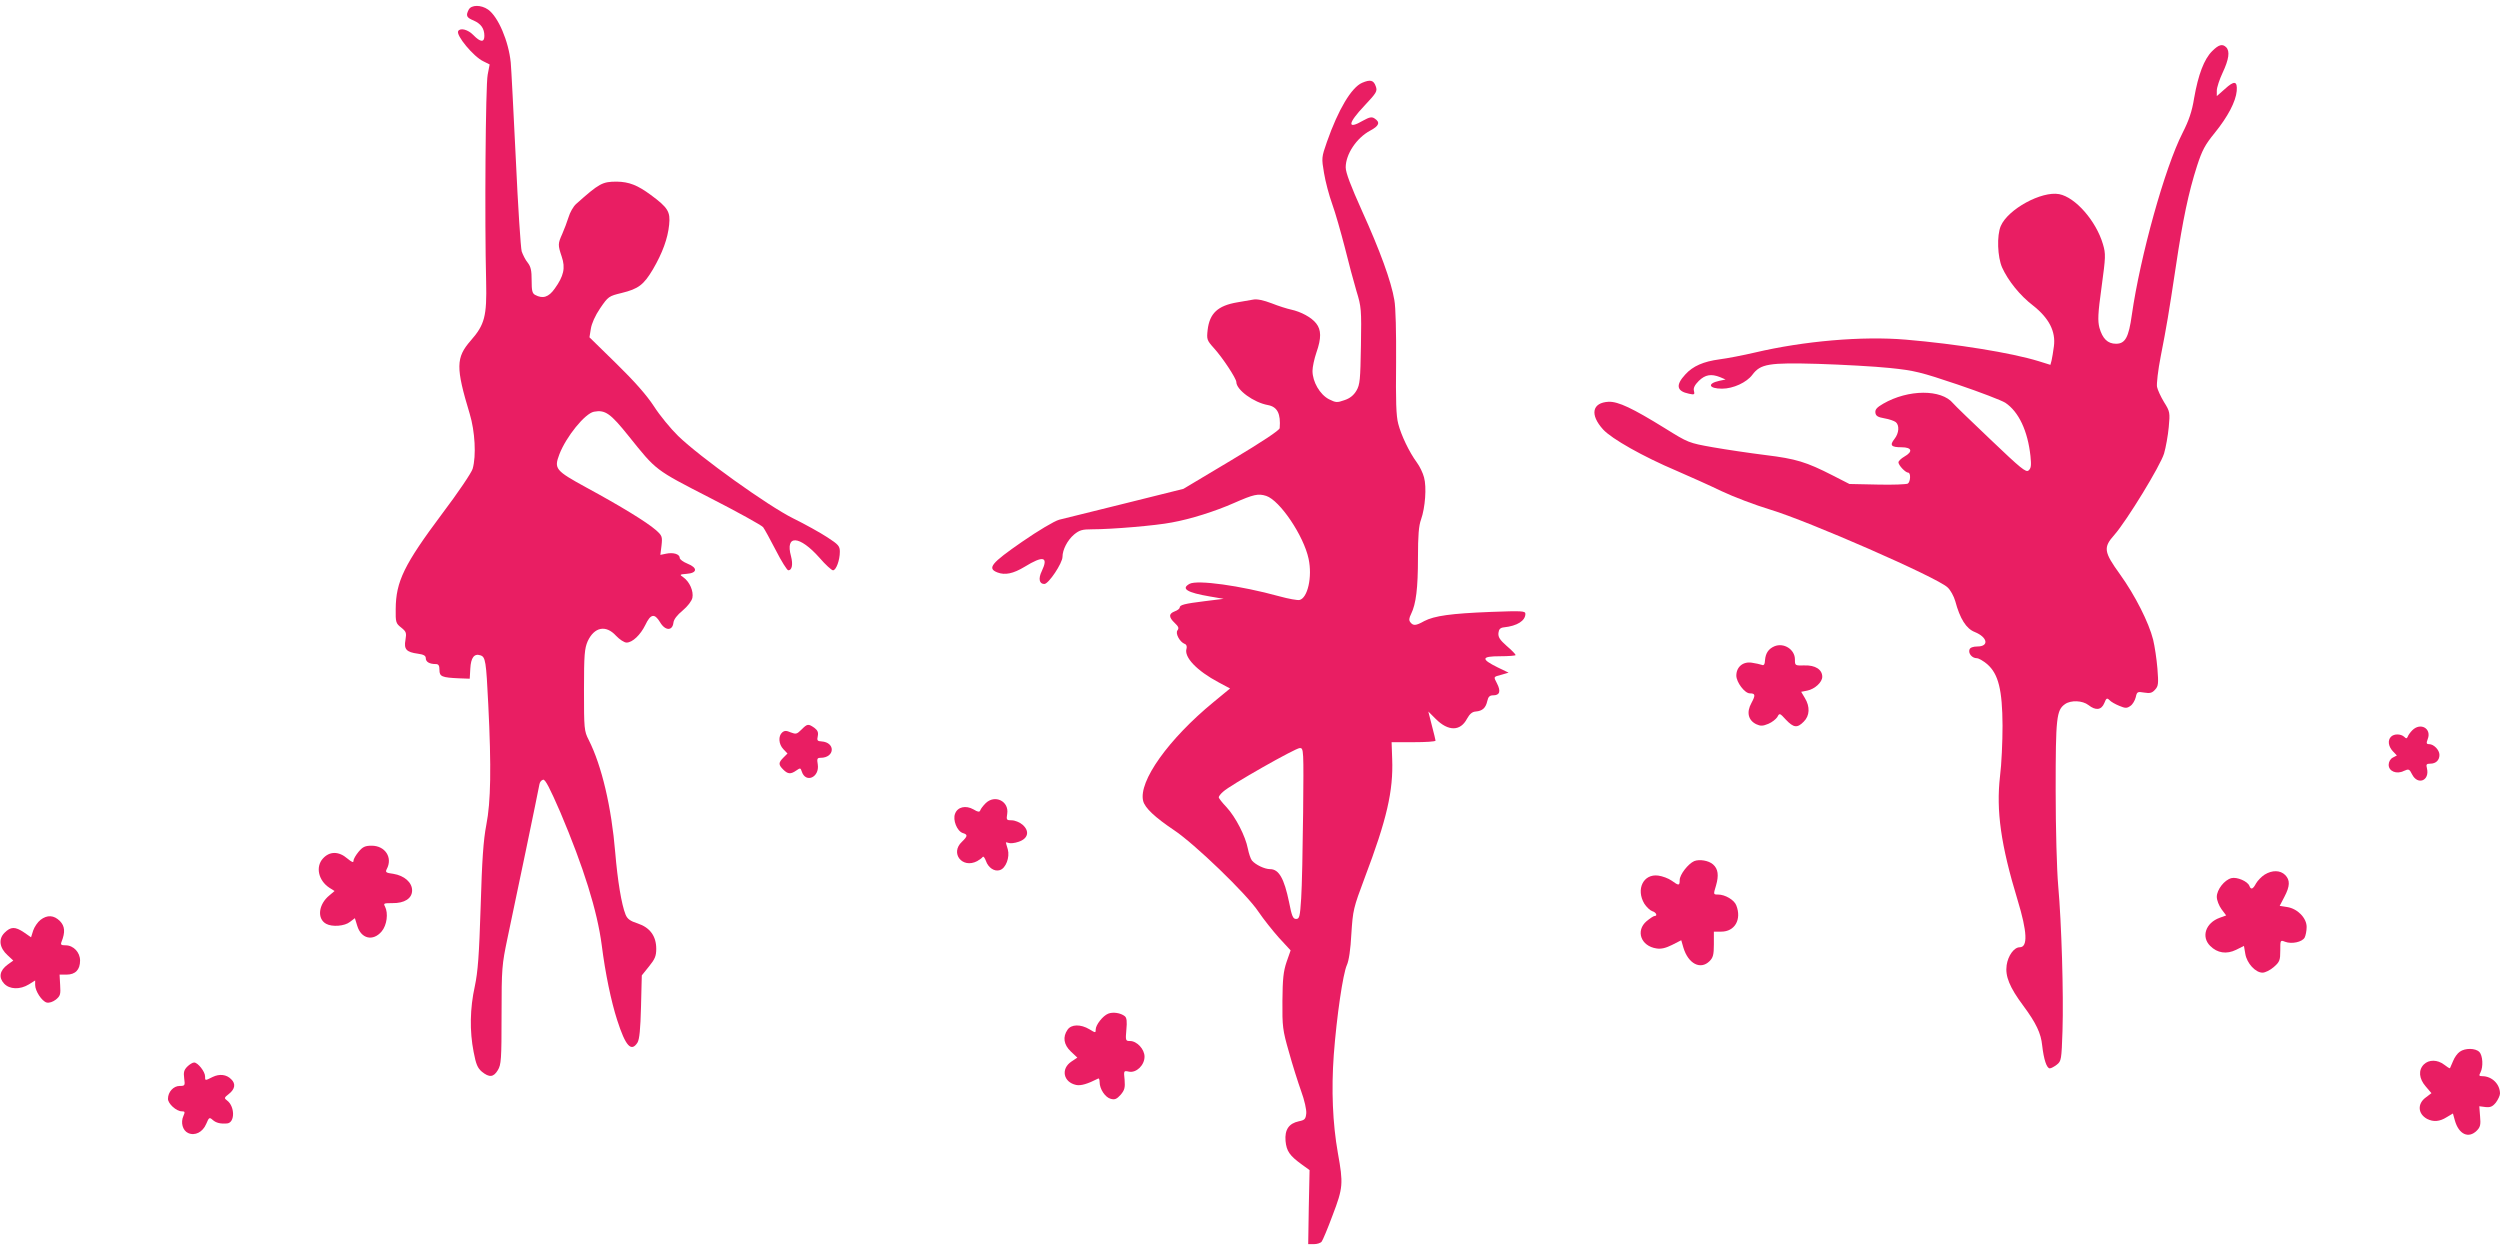 <?xml version="1.0" standalone="no"?>
<!DOCTYPE svg PUBLIC "-//W3C//DTD SVG 20010904//EN"
 "http://www.w3.org/TR/2001/REC-SVG-20010904/DTD/svg10.dtd">
<svg version="1.0" xmlns="http://www.w3.org/2000/svg"
 width="1280pt" height="640pt" viewBox="0 0 1280 640"
 preserveAspectRatio="xMidYMid meet">
<g transform="translate(0,640) scale(0.1,-0.1)"
fill="#e91e63" stroke="none">
<path d="M2400 6351 c-16 -31 -12 -41 25 -56 38 -17 55 -41 55 -79 0 -34 -20
-33 -56 4 -28 29 -67 39 -78 21 -13 -21 79 -132 129 -155 l32 -16 -10 -52
c-11 -52 -16 -752 -8 -1059 4 -178 -7 -221 -79 -303 -76 -87 -77 -137 -5 -375
27 -89 34 -215 15 -281 -5 -19 -75 -123 -156 -230 -195 -261 -237 -347 -238
-488 -1 -68 1 -74 28 -95 26 -21 28 -27 22 -63 -9 -49 5 -63 64 -71 29 -4 40
-10 40 -23 0 -19 19 -30 51 -30 14 0 19 -7 19 -30 0 -34 12 -39 100 -43 l55
-2 3 52 c3 56 20 78 51 68 27 -8 30 -29 41 -253 16 -321 13 -498 -10 -615 -15
-78 -22 -177 -29 -417 -8 -252 -14 -334 -30 -410 -25 -113 -27 -229 -6 -336
12 -63 20 -82 42 -101 38 -31 60 -29 82 8 17 28 19 54 19 283 0 240 2 257 30
391 40 187 160 765 164 790 2 11 10 21 19 23 11 2 34 -43 88 -167 119 -281
189 -504 212 -681 18 -143 48 -287 79 -383 43 -134 72 -165 104 -115 10 17 15
67 18 184 l4 160 37 46 c30 37 37 53 37 90 0 65 -32 109 -95 130 -38 12 -53
23 -62 45 -21 52 -41 175 -53 318 -19 231 -69 445 -136 577 -23 45 -24 56 -24
255 0 182 3 213 19 250 34 73 93 85 145 28 18 -19 42 -35 54 -35 30 0 71 39
96 90 27 57 47 61 75 15 26 -45 64 -47 69 -3 2 17 19 39 47 62 26 22 46 48 50
65 7 34 -14 82 -46 105 -21 14 -20 15 17 18 55 4 57 31 4 52 -22 9 -40 22 -40
30 0 19 -33 29 -70 21 l-29 -6 6 48 c5 46 3 51 -30 80 -46 40 -178 121 -355
217 -159 87 -166 96 -138 170 35 91 131 209 177 218 58 11 85 -9 178 -125 143
-178 132 -170 416 -316 143 -73 265 -141 272 -150 7 -9 36 -62 65 -118 29 -57
58 -103 64 -103 19 0 25 30 14 72 -31 112 43 108 146 -8 30 -35 62 -64 69 -64
16 0 35 52 35 95 0 29 -7 37 -64 74 -35 23 -114 67 -175 97 -129 64 -478 314
-589 422 -38 37 -94 105 -124 152 -38 58 -100 128 -193 219 l-137 134 7 43 c4
27 22 68 48 106 41 60 44 62 110 78 86 21 113 42 160 121 49 84 76 158 83 228
7 67 -6 88 -94 153 -68 50 -111 67 -174 68 -74 0 -89 -8 -209 -115 -14 -13
-31 -43 -38 -67 -7 -23 -22 -62 -32 -85 -23 -51 -23 -57 -3 -117 20 -58 10
-100 -36 -164 -31 -44 -61 -53 -100 -32 -15 8 -18 22 -18 74 0 51 -4 70 -20
91 -12 14 -25 41 -31 58 -5 18 -19 230 -30 472 -12 242 -23 465 -26 495 -11
109 -64 234 -116 271 -36 25 -85 25 -99 0z"/>
<path d="M11326 6138 c-41 -41 -71 -120 -92 -240 -11 -69 -27 -115 -59 -178
-91 -178 -217 -632 -260 -932 -16 -116 -34 -148 -81 -148 -43 0 -69 26 -85 82
-9 36 -8 71 11 208 21 156 22 169 7 220 -35 119 -141 240 -224 256 -90 17
-262 -77 -299 -163 -21 -49 -17 -159 7 -213 31 -68 91 -143 159 -195 81 -64
116 -132 106 -208 -4 -28 -9 -62 -12 -73 l-6 -22 -61 19 c-140 43 -420 88
-679 110 -224 19 -522 -7 -773 -66 -60 -14 -142 -30 -182 -35 -81 -11 -135
-34 -174 -77 -51 -55 -45 -86 19 -99 27 -6 30 -4 25 15 -4 14 4 30 25 51 33
32 63 37 109 19 l28 -12 -33 -7 c-63 -14 -53 -40 15 -40 57 0 126 32 155 71
42 56 83 63 336 56 125 -4 290 -13 367 -21 127 -13 159 -21 349 -85 115 -39
224 -81 243 -93 69 -46 115 -144 129 -273 5 -49 3 -63 -10 -74 -13 -11 -39 10
-193 157 -98 93 -185 177 -193 187 -60 73 -230 72 -358 -2 -33 -19 -42 -30
-40 -46 2 -17 13 -23 47 -29 24 -4 49 -13 57 -19 20 -16 17 -57 -6 -86 -26
-33 -18 -43 36 -43 53 0 60 -22 14 -48 -16 -9 -30 -23 -30 -29 0 -15 36 -53
50 -53 14 0 12 -47 -2 -56 -7 -4 -77 -7 -155 -5 l-144 3 -86 44 c-135 69 -188
85 -343 104 -80 10 -202 28 -270 40 -124 22 -126 23 -245 97 -168 104 -239
137 -288 136 -86 -4 -98 -66 -29 -142 44 -48 205 -139 375 -211 67 -29 172
-76 232 -105 61 -29 172 -71 248 -94 196 -59 854 -347 908 -398 15 -13 33 -46
40 -71 24 -90 56 -141 100 -158 66 -27 74 -74 13 -74 -22 0 -37 -6 -40 -15 -8
-20 13 -45 37 -45 10 0 34 -14 54 -31 57 -50 77 -131 78 -314 0 -82 -5 -199
-13 -260 -20 -176 4 -350 90 -633 50 -164 53 -242 11 -242 -29 0 -60 -43 -67
-92 -8 -56 15 -113 85 -207 66 -89 91 -142 97 -204 8 -71 23 -117 39 -117 7 0
23 9 36 19 23 18 24 26 29 173 6 187 -5 553 -22 743 -7 80 -13 290 -13 490 0
372 4 409 48 440 30 21 89 19 120 -5 37 -29 66 -26 81 10 10 26 14 28 27 15 7
-8 30 -21 50 -29 31 -13 39 -13 57 0 11 7 23 28 27 44 6 28 9 30 43 24 30 -5
41 -2 56 15 17 18 18 31 12 108 -4 49 -14 115 -22 148 -22 88 -93 228 -170
335 -83 115 -86 137 -28 202 63 72 235 353 254 416 9 31 20 92 24 135 7 75 6
80 -24 128 -17 28 -33 63 -36 78 -3 15 5 86 19 157 31 159 39 206 78 464 35
235 64 374 108 511 26 80 41 108 90 168 68 84 108 161 113 215 4 52 -12 55
-61 10 l-41 -36 0 28 c0 16 14 58 30 92 32 68 38 110 18 130 -19 19 -38 14
-72 -20z"/>
<path d="M6974 5976 c-55 -24 -122 -137 -180 -302 -28 -80 -28 -83 -15 -160 7
-43 26 -115 42 -159 16 -44 44 -143 64 -220 19 -77 46 -178 60 -225 25 -81 26
-94 23 -280 -3 -175 -5 -199 -23 -230 -14 -24 -34 -40 -62 -49 -37 -13 -43
-13 -79 5 -46 24 -84 89 -84 145 0 20 9 62 20 94 26 74 25 116 -1 149 -24 31
-78 60 -129 71 -19 4 -64 18 -99 32 -42 16 -75 23 -95 19 -17 -3 -53 -9 -81
-14 -100 -17 -142 -56 -152 -142 -5 -47 -4 -52 31 -91 45 -49 116 -157 116
-175 0 -40 89 -105 162 -118 48 -9 66 -44 60 -118 -1 -11 -90 -70 -247 -164
l-246 -147 -297 -74 c-163 -40 -316 -78 -339 -84 -25 -7 -106 -55 -190 -113
-159 -110 -180 -136 -126 -157 39 -15 81 -6 139 29 96 59 123 52 88 -22 -19
-39 -13 -66 13 -66 22 0 93 107 93 139 0 36 25 85 59 114 28 23 42 27 94 27
100 0 326 19 407 35 95 17 222 57 319 100 100 44 123 49 164 36 70 -23 192
-204 217 -322 20 -93 -5 -202 -47 -211 -10 -2 -56 6 -103 19 -200 55 -419 85
-459 64 -46 -25 -14 -45 104 -65 l70 -12 -97 -12 c-104 -13 -128 -19 -128 -33
0 -5 -11 -14 -25 -19 -32 -12 -32 -30 0 -60 19 -18 22 -26 14 -37 -13 -15 11
-60 37 -70 9 -3 12 -13 9 -24 -14 -43 52 -113 165 -173 l58 -31 -85 -70 c-230
-189 -385 -406 -360 -506 9 -36 61 -84 156 -148 106 -70 375 -329 435 -420 25
-37 72 -96 104 -132 l60 -65 -21 -60 c-16 -48 -20 -85 -21 -199 -1 -130 1
-149 33 -260 18 -66 47 -157 63 -202 17 -46 28 -96 26 -114 -3 -29 -8 -34 -38
-40 -51 -11 -73 -43 -68 -101 5 -52 21 -75 83 -120 l40 -29 -4 -190 -3 -189
30 0 c16 0 34 6 39 13 5 6 31 67 56 135 54 141 55 162 27 318 -27 153 -34 323
-21 504 15 198 47 415 67 459 10 21 19 80 23 160 8 122 10 131 68 286 114 300
147 446 141 608 l-3 87 113 0 c61 0 112 3 112 8 0 4 -9 39 -19 78 l-18 71 38
-38 c64 -64 126 -64 160 1 14 25 27 36 45 37 34 3 51 18 59 54 5 22 12 29 31
29 33 0 39 21 19 60 -19 37 -20 34 25 46 l34 10 -56 27 c-87 43 -84 57 12 57
44 0 80 3 80 6 0 4 -20 25 -46 47 -35 31 -44 45 -42 66 2 19 9 27 28 29 68 7
110 34 110 69 0 15 -16 16 -177 10 -205 -8 -289 -20 -341 -47 -43 -24 -56 -25
-71 -6 -8 10 -7 21 4 43 25 51 35 130 35 288 0 113 4 164 16 196 21 60 29 165
15 215 -6 23 -22 56 -36 75 -41 56 -81 141 -96 199 -11 41 -13 119 -11 314 1
153 -2 285 -9 320 -16 96 -74 254 -165 455 -58 129 -84 197 -84 224 0 68 56
151 125 188 47 25 53 43 22 63 -14 9 -26 6 -57 -11 -84 -49 -81 -16 7 77 61
65 66 73 57 98 -11 32 -28 36 -70 18z m-302 -3738 c-2 -183 -6 -380 -10 -438
-6 -94 -9 -105 -26 -105 -16 0 -22 14 -36 86 -25 121 -52 169 -97 169 -28 0
-74 22 -93 44 -7 9 -16 36 -21 61 -12 63 -62 161 -109 212 -22 23 -40 46 -40
51 0 5 10 18 23 29 35 33 370 223 392 223 20 0 20 -6 17 -332z"/>
<path d="M9085 3091 c-30 -13 -45 -35 -48 -70 -1 -23 -6 -30 -17 -25 -8 3 -31
8 -51 11 -45 7 -79 -22 -79 -66 0 -34 43 -91 69 -91 29 0 30 -9 8 -50 -26 -47
-16 -88 25 -108 22 -10 33 -10 62 2 19 8 39 24 46 35 11 21 12 21 44 -14 39
-41 58 -44 91 -10 31 30 33 77 6 121 l-19 32 31 6 c39 8 77 43 77 71 0 37 -36
60 -91 58 -49 -1 -49 -1 -49 31 0 51 -57 87 -105 67z"/>
<path d="M4103 2664 c-23 -23 -28 -24 -54 -14 -23 10 -32 10 -44 0 -21 -18
-19 -60 6 -86 l21 -22 -21 -21 c-26 -26 -26 -36 -1 -61 24 -24 38 -25 67 -5
20 14 22 14 28 -5 20 -62 92 -30 82 36 -5 29 -3 34 14 34 74 0 78 79 5 84 -21
1 -24 5 -19 27 4 20 -1 30 -18 43 -31 21 -35 21 -66 -10z"/>
<path d="M12351 2661 c-10 -10 -21 -25 -23 -32 -5 -11 -8 -12 -19 -1 -17 15
-51 16 -67 0 -18 -18 -14 -49 9 -74 l21 -22 -21 -11 c-13 -7 -21 -22 -21 -37
0 -33 41 -50 78 -31 25 11 28 10 42 -18 29 -57 91 -32 76 31 -5 20 -3 24 17
24 29 0 47 18 47 45 0 25 -29 55 -53 55 -14 0 -15 5 -7 26 21 54 -37 87 -79
45z"/>
<path d="M5046 2287 c-13 -13 -25 -29 -27 -36 -4 -10 -12 -9 -35 5 -39 22 -81
13 -94 -22 -13 -32 10 -89 39 -99 27 -8 26 -16 -4 -45 -62 -58 2 -139 78 -99
12 7 25 16 28 21 4 6 11 -4 17 -20 12 -35 44 -56 71 -47 31 9 52 66 41 106 -6
19 -10 35 -10 36 0 1 7 0 15 -3 8 -3 30 -1 50 6 49 16 58 54 21 87 -15 13 -40
23 -56 23 -27 0 -28 2 -23 34 10 64 -64 100 -111 53z"/>
<path d="M1836 2039 c-14 -17 -26 -37 -26 -46 0 -11 -8 -8 -31 11 -45 39 -92
38 -126 0 -38 -42 -23 -112 33 -149 l27 -17 -26 -22 c-57 -46 -65 -120 -17
-146 31 -17 95 -12 122 10 l25 19 12 -39 c20 -67 81 -81 125 -29 27 32 35 93
17 128 -9 16 -5 17 38 17 62 -1 101 24 101 65 0 41 -40 76 -96 85 -38 5 -42 8
-34 24 32 59 -8 120 -77 120 -34 0 -46 -6 -67 -31z"/>
<path d="M8674 1991 c-31 -14 -74 -69 -74 -97 0 -29 -4 -30 -41 -3 -17 12 -47
23 -69 26 -76 10 -115 -70 -71 -144 11 -17 29 -34 40 -38 21 -6 29 -25 12 -25
-5 0 -23 -12 -40 -26 -58 -49 -30 -128 50 -140 24 -4 48 2 80 18 l47 24 11
-38 c25 -83 88 -115 134 -69 18 18 22 33 22 86 l0 65 38 0 c69 0 105 62 77
134 -10 28 -57 56 -94 56 -24 0 -24 0 -10 46 15 52 11 85 -15 108 -22 20 -70
28 -97 17z"/>
<path d="M11595 1922 c-16 -10 -36 -31 -44 -45 -16 -30 -26 -34 -34 -13 -9 24
-64 47 -92 40 -36 -9 -75 -59 -75 -96 0 -17 11 -45 24 -63 l24 -32 -33 -12
c-72 -26 -96 -97 -49 -144 37 -37 84 -44 133 -20 l40 20 7 -41 c8 -48 52 -96
88 -96 14 0 40 13 58 29 30 26 33 35 33 84 0 54 0 55 25 45 34 -13 88 -1 100
22 5 10 10 34 10 54 0 46 -47 94 -100 102 l-38 6 24 46 c29 55 30 86 4 112
-25 25 -66 26 -105 2z"/>
<path d="M207 1690 c-14 -11 -31 -36 -37 -54 l-11 -35 -36 25 c-46 31 -68 30
-100 -2 -32 -32 -26 -77 16 -115 l29 -27 -29 -21 c-41 -30 -47 -66 -18 -97 28
-30 81 -32 127 -4 l32 20 0 -23 c0 -31 34 -83 59 -90 13 -3 31 3 47 15 23 19
25 27 22 74 l-3 54 36 0 c45 0 69 25 69 72 0 42 -34 78 -74 78 -23 0 -27 3
-21 18 20 50 17 80 -8 106 -31 31 -65 33 -100 6z"/>
<path d="M5674 1210 c-28 -11 -64 -58 -64 -81 0 -18 -1 -18 -32 1 -45 27 -93
26 -112 -2 -26 -37 -20 -77 17 -112 l33 -31 -30 -20 c-56 -37 -42 -106 24
-120 24 -5 58 5 113 33 4 2 7 -6 7 -18 0 -36 29 -79 57 -86 21 -6 31 -1 51 21
20 24 23 36 20 76 -5 48 -5 48 23 42 37 -7 79 33 79 77 0 38 -39 80 -74 80
-23 0 -24 2 -19 58 4 42 2 61 -8 69 -21 17 -61 23 -85 13z"/>
<path d="M12594 1015 c-12 -8 -27 -29 -34 -47 -8 -18 -15 -35 -16 -37 -2 -2
-15 6 -30 18 -34 26 -78 27 -104 1 -29 -29 -25 -73 10 -113 l29 -34 -29 -22
c-44 -32 -41 -84 7 -110 32 -16 64 -14 100 9 l32 19 10 -36 c20 -71 70 -94
112 -52 18 18 21 30 17 73 l-4 52 31 -4 c25 -3 37 2 54 23 11 15 21 36 21 46
0 48 -41 89 -91 89 -16 0 -18 3 -9 19 15 29 12 87 -6 105 -19 20 -73 21 -100
1z"/>
<path d="M959 939 c-17 -17 -20 -29 -16 -60 5 -37 4 -39 -23 -39 -32 0 -60
-31 -60 -66 0 -25 43 -64 71 -64 16 0 17 -3 8 -24 -15 -33 -4 -74 24 -87 35
-16 75 4 93 47 14 33 16 35 33 20 17 -15 39 -21 74 -18 41 4 40 88 -1 118 -15
11 -15 14 11 34 30 24 35 51 11 74 -24 25 -60 29 -95 12 -40 -20 -39 -20 -39
3 0 24 -37 71 -56 71 -8 0 -24 -10 -35 -21z"/>
</g>
</svg>
